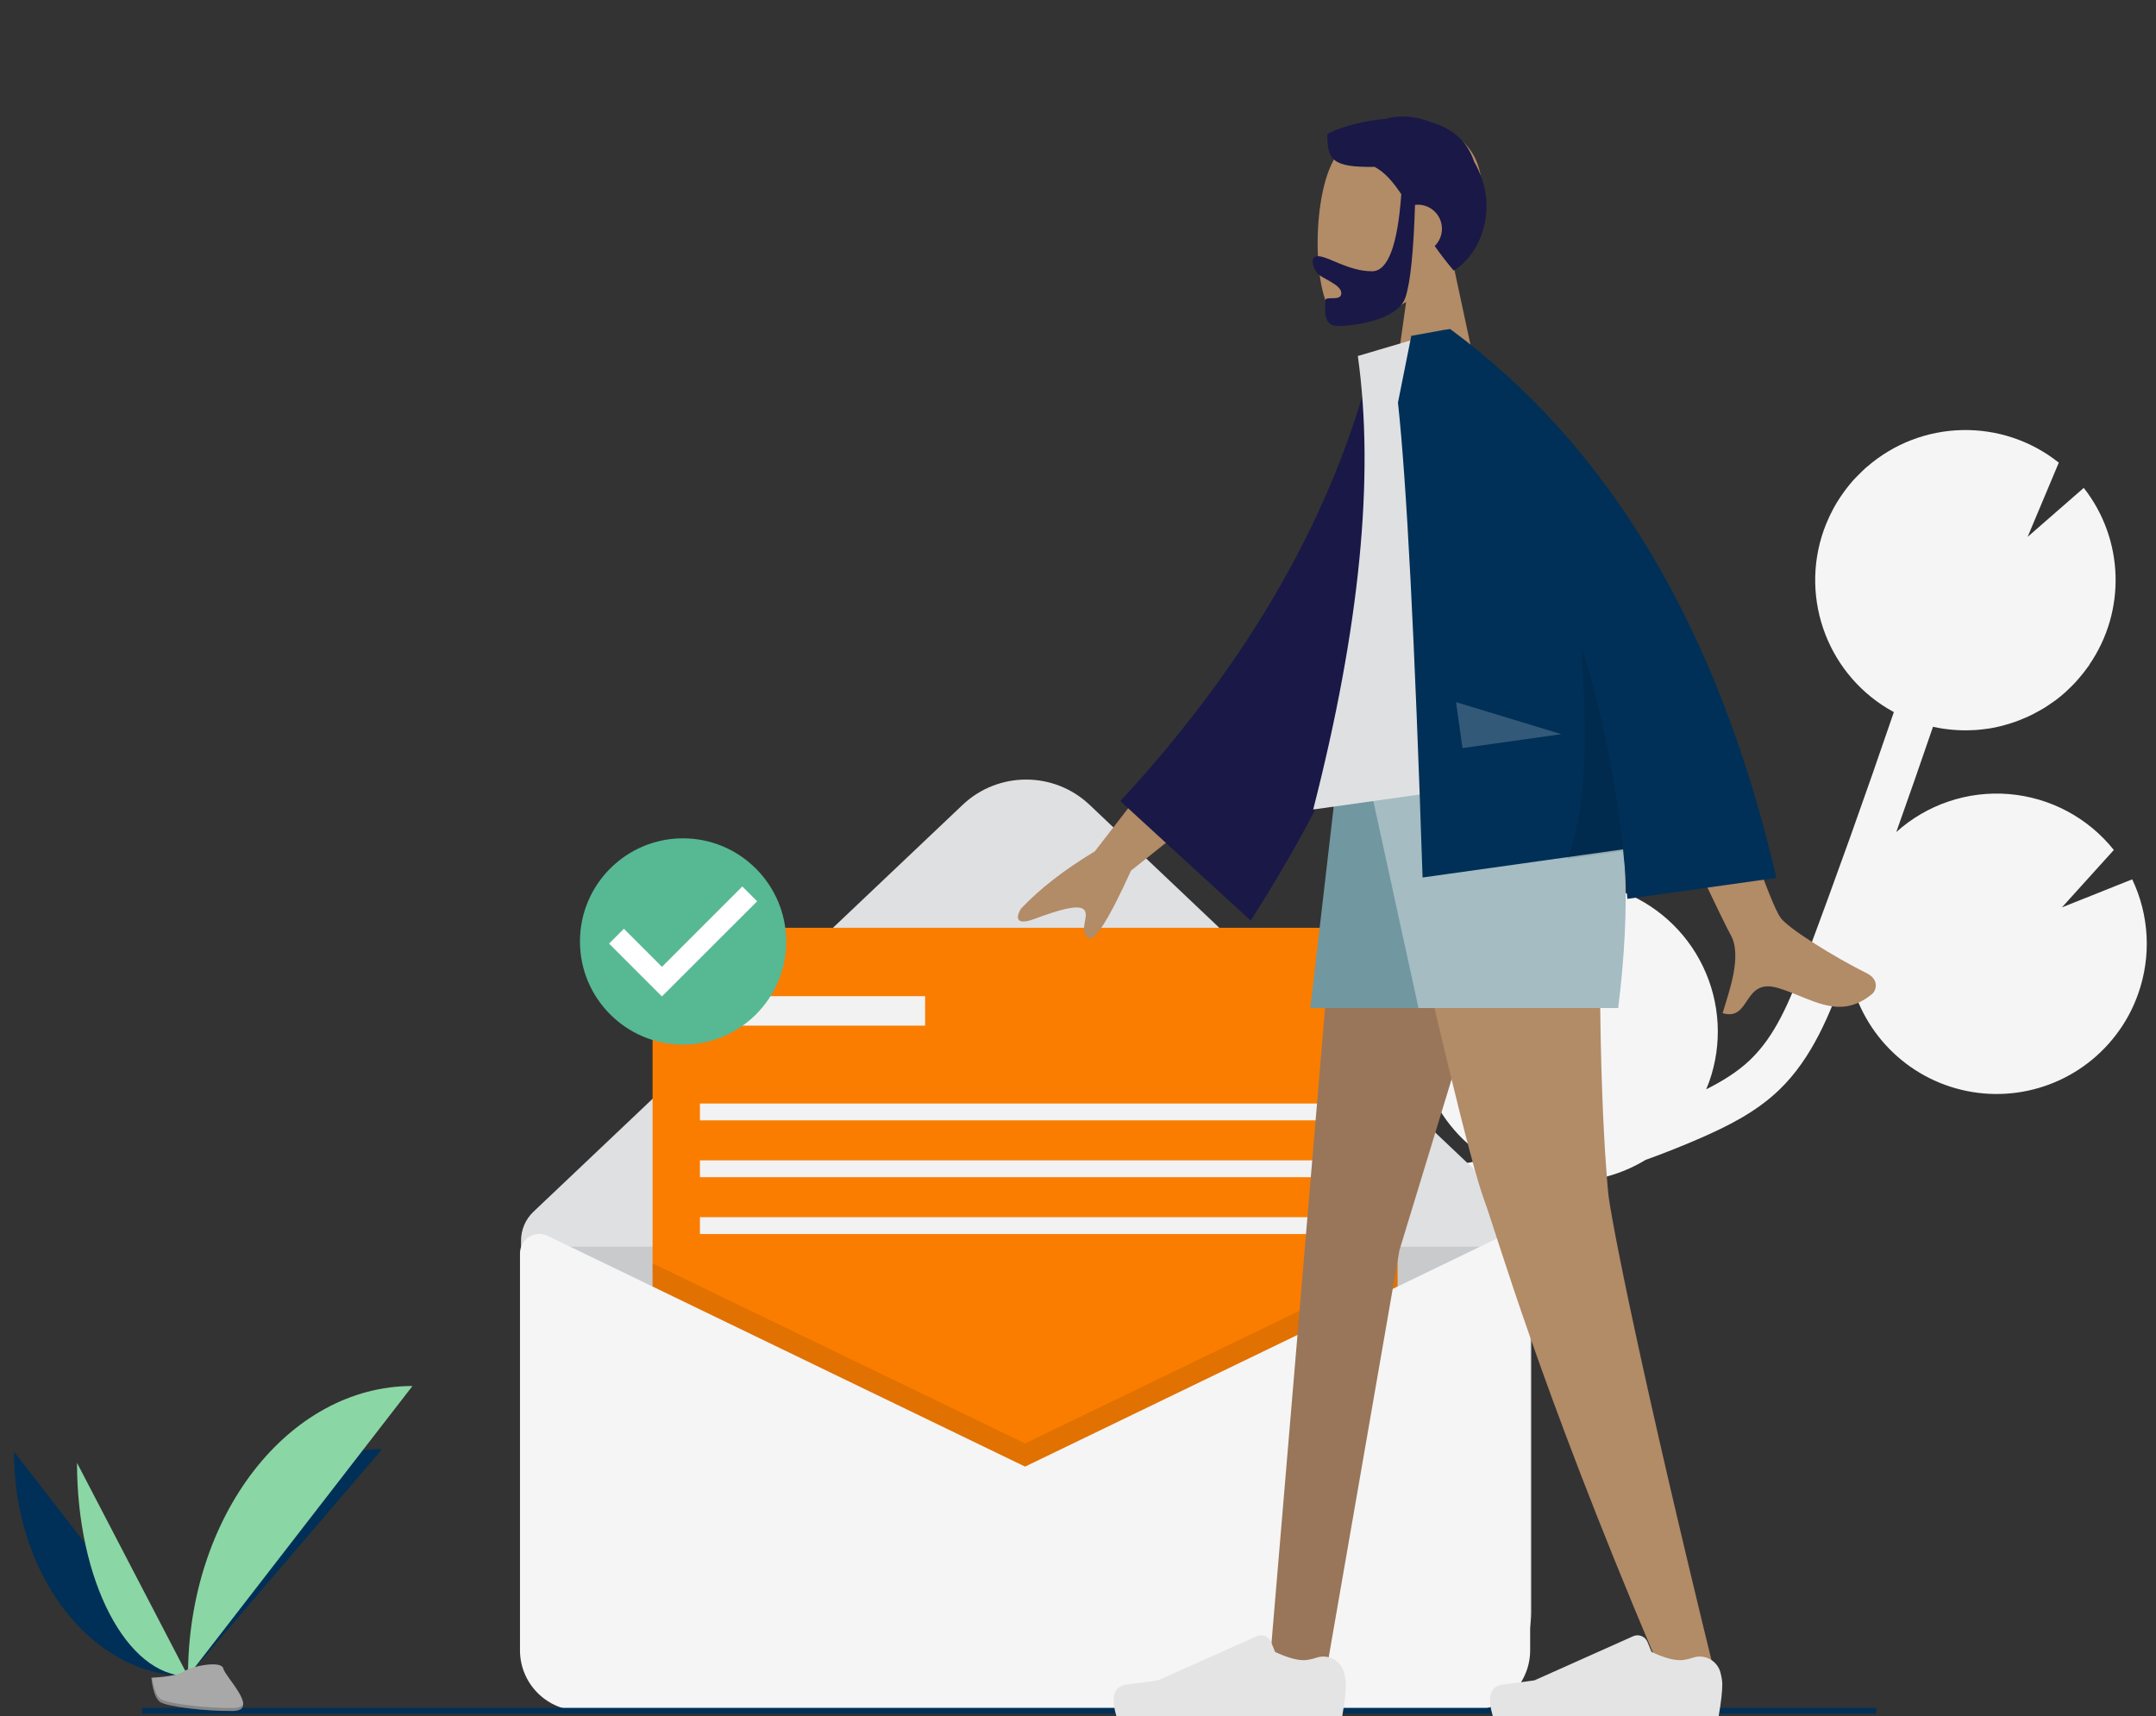 <?xml version="1.0" encoding="utf-8"?>
<svg xmlns="http://www.w3.org/2000/svg" xmlns:xlink="http://www.w3.org/1999/xlink" width="201px" height="160px" viewBox="0 0 201 160" version="1.1">
    
    <rect x="0" y="0" width="201" height="160" fill="#333333" stroke="none"/>
    
    <title>D65F1163-20CE-4AB3-8F0B-ED719E3118B6@1.5x</title>
    <desc>Created with sketchtool.</desc>
    <g id="Asset-Artboard-Page" stroke="none" stroke-width="1" fill="none" fill-rule="evenodd">
        <g id="HowItWorks/Consumer/Icon1-HowItWorks/LO/Icon1" transform="translate(0.3, 0)">
            <g id="Group" transform="translate(1, 0)">
                <path d="M135.275,108.464 L136.98,108.169 C137.143,108.141 137.306,108.106 137.469,108.076 C131.911,104.625 129.484,97.783 131.625,91.6 C133.766,85.416 139.904,81.542 146.406,82.269 L144.171,87.588 L149.466,82.963 C149.478,82.967 149.49,82.971 149.502,82.976 C153.003,84.209 155.872,86.783 157.475,90.132 C159.079,93.481 159.287,97.33 158.054,100.832 C157.965,101.085 157.86,101.325 157.759,101.569 C159.254,100.818 160.687,99.943 161.857,98.824 C164.224,96.555 165.521,93.424 166.971,89.566 C169.842,81.922 172.607,74.167 175.261,66.395 C169.213,63.121 166.44,55.937 168.72,49.448 C168.862,49.043 169.027,48.654 169.202,48.272 C169.246,48.176 169.29,48.081 169.335,47.987 C169.513,47.621 169.7,47.262 169.906,46.917 C169.939,46.861 169.977,46.808 170.011,46.752 C170.19,46.461 170.379,46.179 170.578,45.906 C170.651,45.804 170.725,45.701 170.802,45.601 C171.027,45.307 171.26,45.02 171.505,44.747 C171.587,44.656 171.675,44.57 171.759,44.481 C171.948,44.282 172.142,44.088 172.341,43.901 C172.446,43.803 172.55,43.703 172.657,43.608 C172.685,43.584 172.711,43.557 172.739,43.533 C172.74,43.535 172.741,43.537 172.742,43.539 C177.83,39.104 185.357,38.935 190.638,43.137 L187.73,50.058 L192.965,45.489 C196.725,50.28 196.934,56.96 193.482,61.978 C193.487,61.98 193.492,61.981 193.497,61.983 C193.44,62.067 193.375,62.143 193.316,62.226 C193.206,62.381 193.093,62.533 192.977,62.682 C192.828,62.874 192.674,63.059 192.516,63.242 C192.397,63.379 192.28,63.518 192.156,63.651 C191.975,63.845 191.785,64.028 191.594,64.211 C191.482,64.318 191.375,64.43 191.261,64.532 C190.96,64.801 190.648,65.056 190.327,65.297 C190.214,65.382 190.095,65.456 189.98,65.537 C189.754,65.696 189.527,65.853 189.292,65.998 C189.147,66.088 188.998,66.17 188.849,66.255 C188.634,66.377 188.417,66.496 188.196,66.607 C188.04,66.685 187.882,66.76 187.722,66.833 C187.495,66.936 187.265,67.032 187.033,67.123 C186.877,67.185 186.722,67.247 186.564,67.302 C186.303,67.394 186.039,67.474 185.773,67.55 C185.639,67.589 185.506,67.633 185.371,67.668 C184.972,67.769 184.568,67.856 184.16,67.923 C184.083,67.935 184.005,67.94 183.928,67.951 C183.589,68 183.249,68.04 182.906,68.064 C182.759,68.075 182.61,68.076 182.462,68.082 C182.185,68.093 181.907,68.098 181.628,68.092 C181.466,68.089 181.303,68.08 181.14,68.071 C180.868,68.056 180.596,68.032 180.324,68 C180.163,67.982 180.003,67.963 179.842,67.939 C179.55,67.894 179.259,67.837 178.968,67.773 C178.948,67.769 178.929,67.767 178.91,67.762 C177.79,71.041 176.649,74.313 175.487,77.578 C178.351,75.002 182.15,73.721 185.989,74.038 C189.827,74.354 193.365,76.24 195.769,79.25 L190.93,84.603 L197.482,81.987 C199.073,85.325 199.275,89.158 198.042,92.645 C197.615,93.87 197.016,95.028 196.264,96.086 C192.951,100.772 187.114,102.961 181.538,101.606 C175.962,100.252 171.778,95.63 170.983,89.946 C170.86,90.275 170.741,90.608 170.617,90.936 C169.338,94.339 167.747,98.575 164.551,101.637 C162.385,103.712 159.72,105.029 157.163,106.142 C155.498,106.867 153.81,107.537 152.101,108.153 C150.201,109.305 148.054,109.99 145.837,110.149 C143.14,110.899 140.408,111.524 137.652,112.007 L135.933,112.304 C134.388,112.569 132.804,112.841 131.232,113.155 C131.458,113.222 131.685,113.286 131.91,113.366 C137.658,115.389 141.437,120.899 141.257,126.991 L130.481,130.299 L140.232,131.848 C138.419,136.305 134.445,139.52 129.708,140.36 C124.971,141.201 120.134,139.551 116.898,135.99 C116.997,136.322 117.097,136.653 117.197,136.984 C117.395,137.641 117.591,138.294 117.78,138.942 C120.346,147.761 119.241,154.698 114.67,158.475 L112.189,155.471 C116.638,151.794 115.258,144.219 114.04,140.03 C113.855,139.394 113.661,138.752 113.467,138.107 C111.796,132.553 109.901,126.259 112.355,120.474 C116.053,111.756 126.711,109.931 135.275,108.464 Z" id="Path" fill="#F5F5F6"/>
                <path d="M56.611,159.606 C51.455,159.606 47.276,155.425 47.276,150.268 L47.276,115.667 C47.276,114.651 47.693,113.681 48.43,112.982 L88.44,75.047 C91.762,71.897 96.966,71.897 100.288,75.047 L138.436,111.216 C140.362,113.042 141.452,115.58 141.452,118.234 L141.452,150.268 C141.452,152.744 140.469,155.12 138.718,156.871 C136.967,158.622 134.592,159.606 132.116,159.606 L56.611,159.606 Z" id="Path" fill="#DFE0E2"/>
                <path d="M47.276,116.235 L140.668,116.235 L140.668,153.967 C140.668,157.081 138.144,159.606 135.03,159.606 L52.913,159.606 C49.799,159.606 47.276,157.081 47.276,153.967 L47.276,116.235 Z" id="Path" fill="#000000" fill-rule="nonzero" opacity="0.1"/>
                <rect id="Rectangle" fill="#FA7D00" fill-rule="nonzero" x="59.538" y="86.503" width="69.455" height="69.472" rx="5.137"/>
                <polygon id="Path" fill="#000000" fill-rule="nonzero" opacity="0.1" points="128.993 117.795 128.993 155.975 59.538 155.975 59.538 117.795 94.266 134.584"/>
                <path d="M94.266,136.743 L49.769,115.231 C49.209,114.96 48.55,114.997 48.023,115.327 C47.497,115.657 47.177,116.235 47.177,116.857 L47.177,153.869 C47.177,155.365 47.771,156.799 48.829,157.856 C49.886,158.914 51.32,159.508 52.815,159.508 L135.717,159.508 C137.212,159.508 138.646,158.914 139.703,157.856 C140.76,156.799 141.354,155.365 141.354,153.869 L141.354,117.491 C141.354,116.732 140.964,116.027 140.322,115.624 C139.68,115.221 138.875,115.177 138.192,115.507 L94.266,136.743 Z" id="Path" fill="#F5F5F6"/>
                <rect id="Rectangle" fill="#F2F2F2" fill-rule="nonzero" x="65.522" y="92.881" width="19.424" height="2.747"/>
                <rect id="Rectangle" fill="#F2F2F2" fill-rule="nonzero" x="63.953" y="102.89" width="57.683" height="1.57"/>
                <rect id="Rectangle" fill="#F2F2F2" fill-rule="nonzero" x="63.953" y="108.189" width="57.683" height="1.57"/>
                <rect id="Rectangle" fill="#F2F2F2" fill-rule="nonzero" x="63.953" y="113.488" width="57.683" height="1.57"/>
                <line x1="11.959" y1="159.508" x2="173.629" y2="159.508" id="Path" stroke="#003057" stroke-width="0.543"/>
                <path d="M-4.54747351e-13,135.342 C-4.54747351e-13,146.913 7.257,156.276 16.226,156.276" id="Path" fill="#003057"/>
                <path d="M16.226,156.276 C16.226,144.575 24.324,135.107 34.333,135.107" id="Path" fill="#003057"/>
                <path d="M5.879,136.391 C5.879,147.382 10.507,156.276 16.226,156.276" id="Path" fill="#8BD6A5"/>
                <path d="M16.226,156.276 C16.226,141.325 25.586,129.227 37.155,129.227" id="Path" fill="#8BD6A5"/>
                <path d="M12.812,156.423 C12.812,156.423 15.113,156.353 15.807,155.859 C16.5,155.365 19.346,154.775 19.518,155.567 C19.691,156.359 22.977,159.507 20.379,159.528 C17.781,159.549 14.342,159.123 13.65,158.701 C12.958,158.28 12.812,156.423 12.812,156.423 Z" id="Path" fill="#A8A8A8" fill-rule="nonzero"/>
                <path d="M20.425,159.252 C17.827,159.273 14.389,158.847 13.697,158.426 C13.169,158.105 12.959,156.952 12.889,156.42 C12.84,156.423 12.812,156.423 12.812,156.423 C12.812,156.423 12.958,158.28 13.65,158.701 C14.342,159.123 17.781,159.549 20.379,159.528 C21.129,159.522 21.388,159.255 21.373,158.86 C21.269,159.099 20.983,159.248 20.425,159.252 Z" id="Path" fill="#000000" fill-rule="nonzero" opacity="0.2"/>
                <ellipse id="Oval" fill="#FFFFFF" fill-rule="nonzero" cx="62.383" cy="87.597" rx="8.044" ry="8.061"/>
                <path d="M62.383,78.163 C57.074,78.163 52.769,82.468 52.769,87.779 C52.769,93.09 57.074,97.395 62.383,97.395 C67.693,97.395 71.997,93.09 71.997,87.779 C71.981,82.475 67.686,78.178 62.383,78.163 Z M60.409,92.906 L55.482,87.978 L56.864,86.595 L60.414,90.146 L67.906,82.652 L69.288,84.034 L60.409,92.906 L60.409,92.906 Z" id="Shape" fill="#57B894" fill-rule="nonzero"/>
                <g id="Group-3" transform="translate(79, 0)">
                    <g id="Head-Head/Front/Short-Beard" transform="translate(53.009, 19.459) scale(-1, 1) translate(-53.009, -19.459) translate(27.585, 0)">
                        <g id="Head" transform="translate(20.19, 11.601)" fill="#B28B67">
                            <path d="M14.261,3.418 C16.428,7.46 16.17,17.713 13.37,18.435 C12.254,18.723 9.875,18.018 7.453,16.557 L8.973,27.318 L0,27.318 L3.089,12.907 C1.366,10.883 0.2,8.402 0.395,5.623 C0.957,-2.386 12.095,-0.624 14.261,3.418 Z"/>
                        </g>
                        <path d="M29.586,11.085 C32.104,11.301 34.352,12.069 34.99,12.526 C34.99,14.911 34.528,15.619 30.583,15.557 C29.613,16.069 28.868,16.952 28.092,18.108 C28.436,22.897 29.344,25.292 30.818,25.292 C33.029,25.292 34.904,23.887 35.874,23.887 C36.581,23.887 36.424,24.773 35.955,25.429 C35.568,25.971 33.685,26.493 33.685,27.333 C33.685,28.173 35.173,27.523 35.173,28.021 C35.173,28.845 35.434,30.395 34.006,30.395 C32.559,30.395 28.413,29.867 27.703,27.719 C27.244,26.333 26.948,23.461 26.814,19.103 C26.726,19.091 26.637,19.085 26.546,19.085 C25.307,19.085 24.303,20.091 24.303,21.331 C24.303,21.96 24.562,22.529 24.978,22.937 C24.459,23.67 23.878,24.436 23.211,25.227 C20.707,23.723 18.848,19.321 21.297,15.092 C21.974,13.02 23.506,11.913 25.315,11.4 C26.781,10.786 28.302,10.717 29.586,11.085 Z" id="Hair" fill="#191847"/>
                    </g>
                    <g id="Bottom-Bottom/Standing/Shorts" transform="translate(56, 115.26) scale(-1, 1) translate(-56, -115.26) translate(0, 70.52)">
                        <polygon id="Leg" fill="#997659" points="47.787 3.72432451e-14 61.836 46.06 68.641 85.23 73.977 85.23 66.786 3.72432451e-14"/>
                        <path d="M42.761,0 C43.715,25.289 42.592,38.334 42.378,40.631 C42.165,42.929 39.24,57.827 32.317,86.002 L38.003,84.043 C48.945,58.203 52.673,44.773 53.928,41.38 C55.183,37.987 58.516,24.194 63.927,0 L42.761,0 Z" id="Leg" fill="#B28B67"/>
                        <g id="Left-Shoe-Accessories/Shoe/Flat-Sneaker" transform="translate(31.36, 74.504)" fill="#E4E4E4">
                            <path d="M0.54,10.937 C0.429,11.373 0.373,11.734 0.373,12.02 C0.373,12.695 0.485,13.681 0.71,14.976 C1.491,14.976 8.51,14.976 21.766,14.976 C22.314,13.162 21.998,12.182 20.819,12.038 C19.64,11.893 18.661,11.762 17.881,11.646 L8.684,7.534 C8.18,7.309 7.589,7.535 7.363,8.039 C7.359,8.048 7.355,8.058 7.351,8.067 L6.968,9 L6.968,9 C5.876,9.511 4.989,9.766 4.307,9.766 C3.98,9.766 3.579,9.688 3.104,9.531 L3.104,9.531 C2.055,9.185 0.925,9.755 0.579,10.804 C0.564,10.848 0.551,10.892 0.54,10.937 Z" id="shoe"/>
                        </g>
                        <g id="Right-Shoe-Accessories/Shoe/Flat-Sneaker" transform="translate(66.453, 74.504)" fill="#E4E4E4">
                            <path d="M0.54,10.937 C0.429,11.373 0.373,11.734 0.373,12.02 C0.373,12.695 0.485,13.681 0.71,14.976 C1.491,14.976 8.51,14.976 21.766,14.976 C22.314,13.162 21.998,12.182 20.819,12.038 C19.64,11.893 18.661,11.762 17.881,11.646 L8.684,7.534 C8.18,7.309 7.589,7.535 7.363,8.039 C7.359,8.048 7.355,8.058 7.351,8.067 L6.968,9 L6.968,9 C5.876,9.511 4.989,9.766 4.307,9.766 C3.98,9.766 3.579,9.688 3.104,9.531 L3.104,9.531 C2.055,9.185 0.925,9.755 0.579,10.804 C0.564,10.848 0.551,10.892 0.54,10.937 Z" id="shoe"/>
                        </g>
                        <polygon id="Bottom" fill="#7197A1" points="45.92 0 51.893 23.467 70.138 23.467 67.418 0"/>
                        <path d="M42.56,-1.3301159e-15 C40.595,5.908 40.221,13.73 41.44,23.467 L60.058,23.467 L65.178,-1.3301159e-15 L42.56,-1.3301159e-15 Z" id="Bottom" fill="#A4BCC2"/>
                    </g>
                    <g id="Body-Body/Jacket" transform="translate(55.501, 65.863) scale(-1, 1) rotate(8) translate(-55.501, -65.863) translate(7.644, 30.936)">
                        <path d="M25.542,34.747 L33.355,34.776 C28.528,50.337 25.923,58.594 25.538,59.546 C24.672,61.689 26.503,64.951 27.285,66.704 C24.735,67.845 25.007,63.623 21.791,65.118 C18.855,66.484 16.621,68.957 13.229,66.866 C12.812,66.609 12.355,65.641 13.46,64.885 C16.211,62.999 20.176,59.7 20.711,58.614 C21.442,57.134 23.052,49.178 25.542,34.747 L25.542,34.747 Z M72.55,33.291 L83.142,43.615 C86.224,44.929 88.749,46.379 90.718,47.967 C91.16,48.5 91.642,49.522 89.56,49.065 C87.477,48.607 85.266,48.219 84.874,48.896 C84.483,49.573 85.636,50.61 84.913,51.495 C84.431,52.086 82.809,50.208 80.047,45.861 L69.033,39.373 L72.55,33.291 Z" id="Skin" fill="#B28B67"/>
                        <path d="M45.621,3.449 L48.794,2.615 C55.551,15.97 66.333,27.699 81.141,37.802 L71.809,51.388 C56.584,36.491 46.613,20.62 45.621,3.449 Z" id="Coat-Back" fill="#191847" transform="translate(63.381, 27.002) rotate(5) translate(-63.381, -27.002)"/>
                        <path d="M33.65,42.585 L62.439,42.585 C55.769,26.382 52.434,12.618 52.434,1.293 L43.75,0 C36.925,10.967 34.998,24.469 33.65,42.585 Z" id="Shirt" fill="#DFE0E2"/>
                        <path d="M44.137,-1.59255355e-14 C44.815,0.023 45.848,0.065 47.236,0.126 L47.236,0.126 L49.334,6.118 C49.556,13.423 50.853,28.144 53.223,50.283 L53.223,50.283 L34.351,50.283 C34.401,51.812 34.482,53.355 34.596,54.912 L34.596,54.912 L20.564,54.912 C22.663,31.253 30.328,12.949 43.559,5.39074655e-15 L43.559,5.39074655e-15 L43.566,0.006 L43.57,-1.59255355e-14 Z" id="Coat-Front" fill="#003057"/>
                        <path d="M39.632,50.43 L34.356,50.43 C34.125,43.572 34.539,37.001 35.598,30.717 C36.135,40.249 37.48,46.82 39.632,50.43 Z" id="Shade" fill-opacity="0.1" fill="#000000"/>
                        <polygon id="Light" fill-opacity="0.2" fill="#FFFFFF" points="38.552 38.85 47.858 34.527 47.858 38.85"/>
                    </g>
                </g>
            </g>
        </g>
    </g>
</svg>